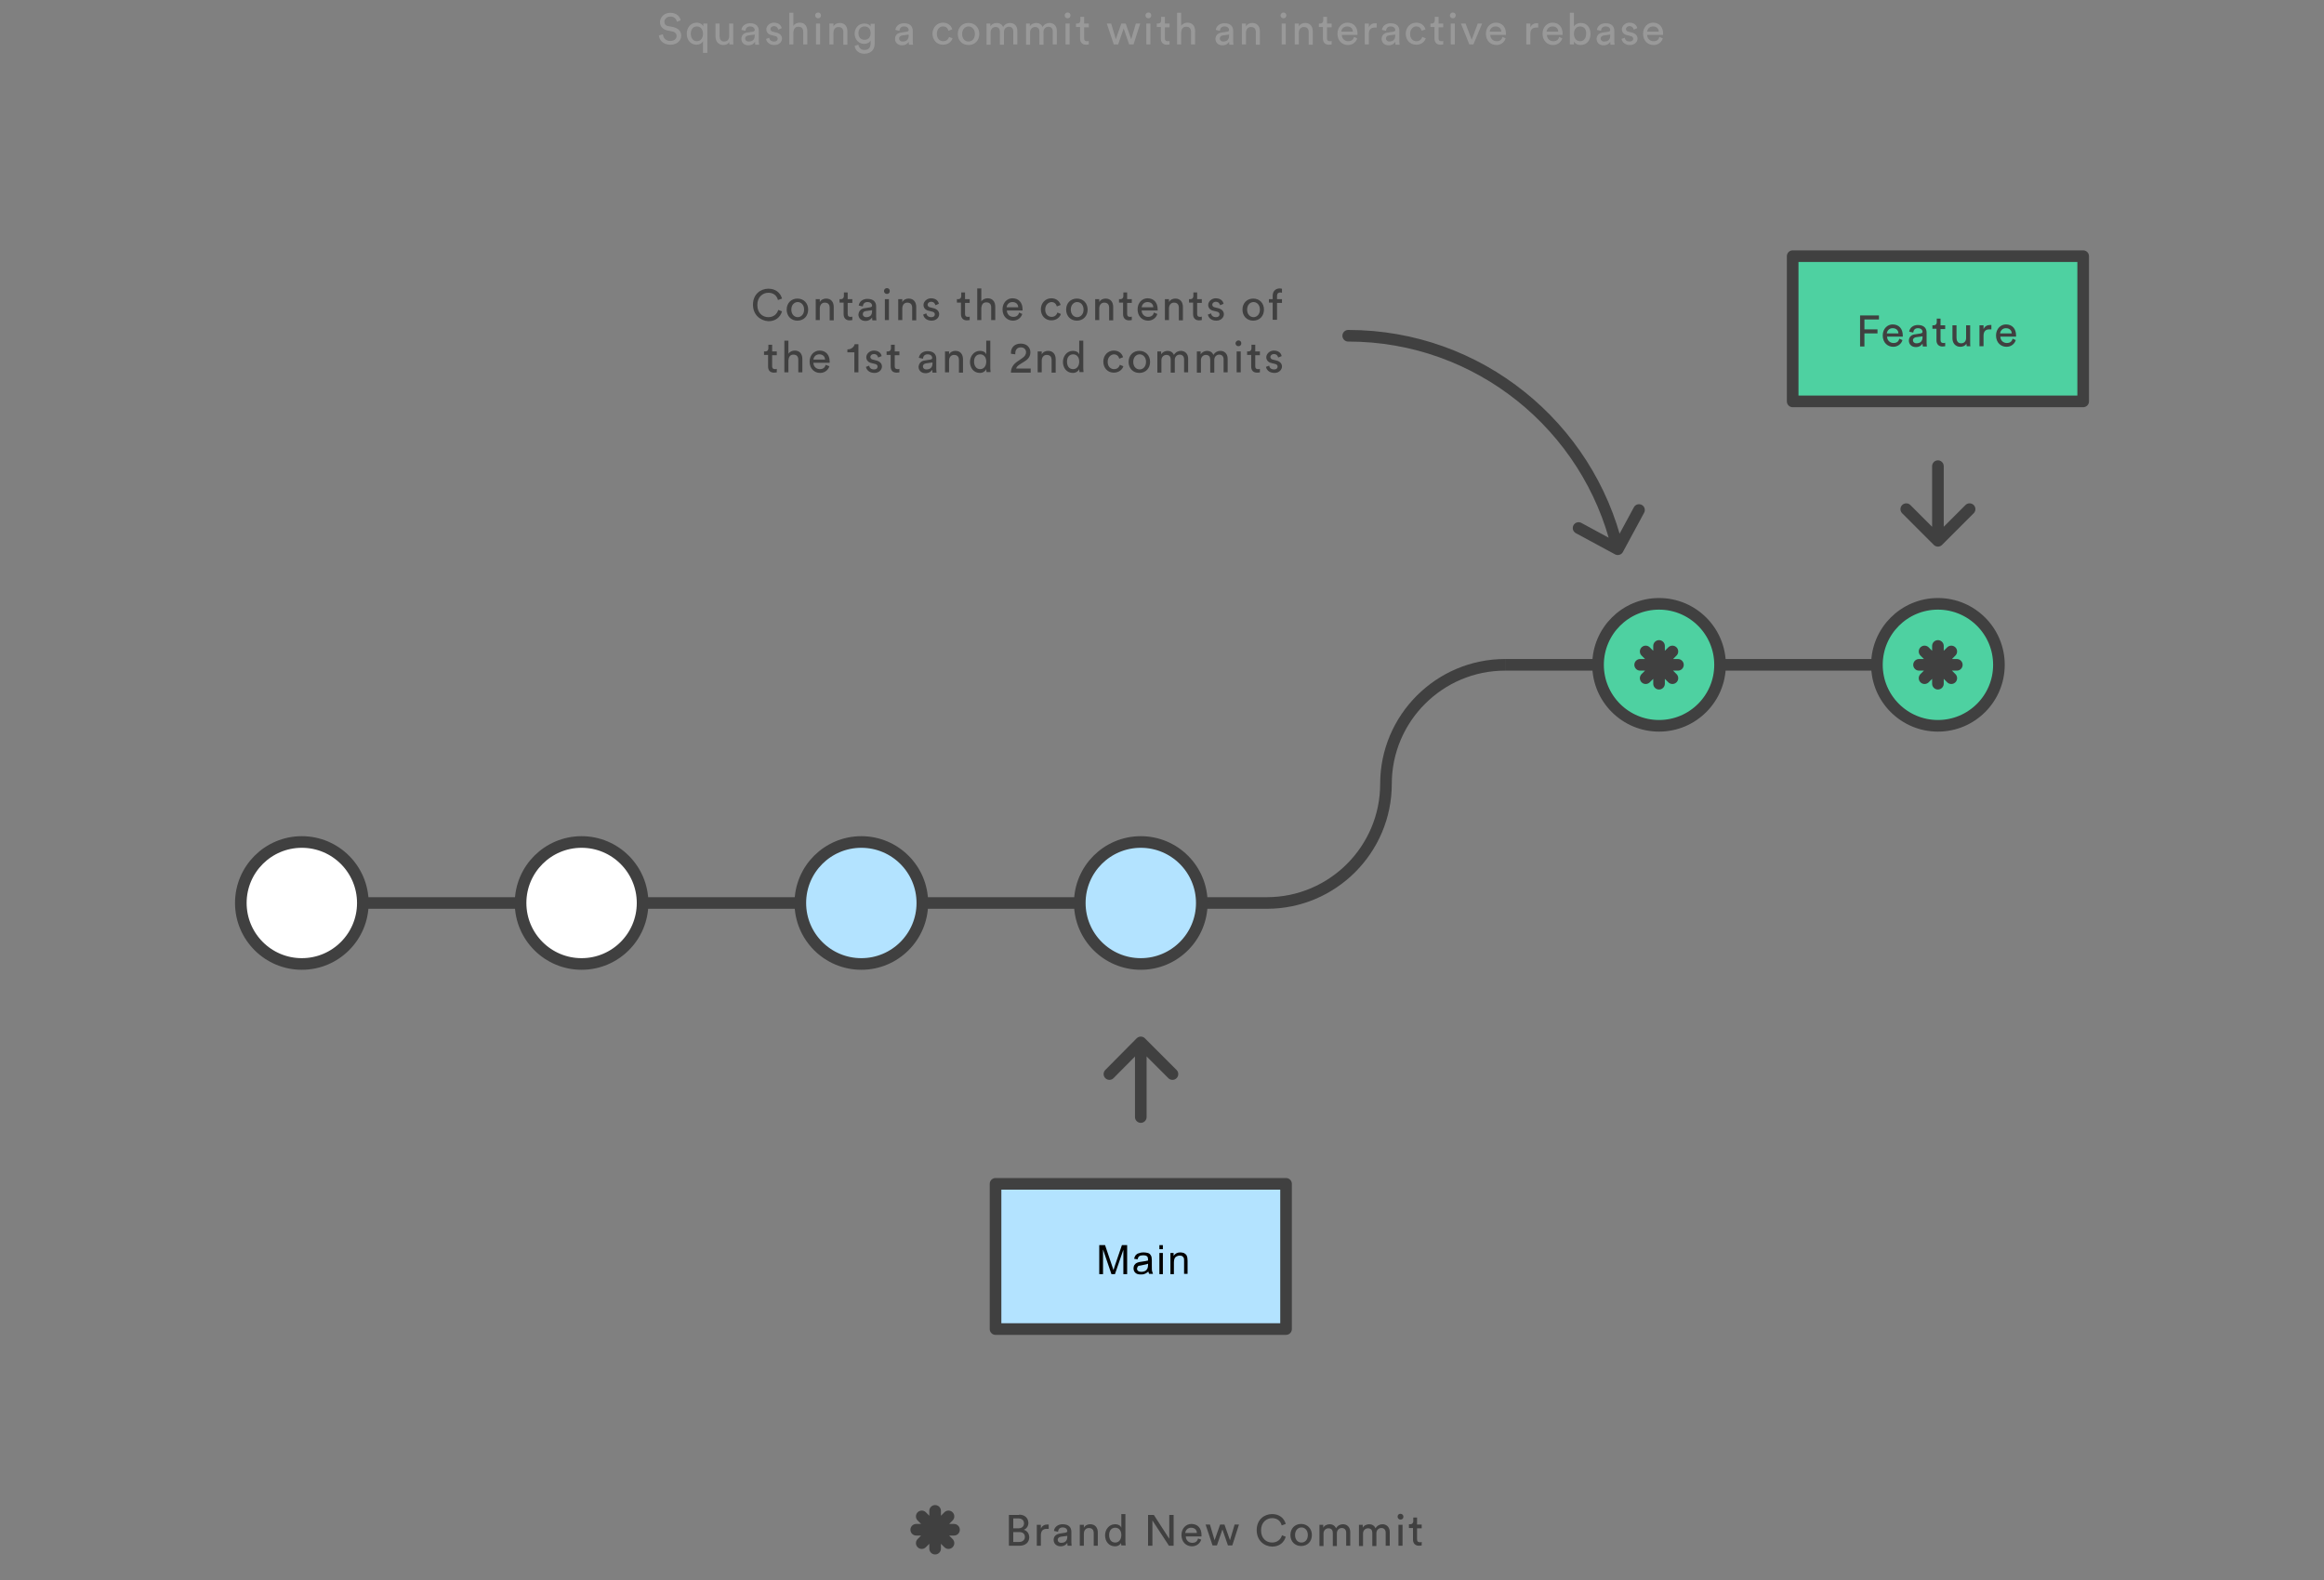 <?xml version="1.0"?>

<!-- Generator: Adobe Illustrator 25.2.3, SVG Export Plug-In . SVG Version: 6.00 Build 0) -->
<svg version="1.1" id="Lager_1" xmlns="http://www.w3.org/2000/svg" xmlns:xlink="http://www.w3.org/1999/xlink" x="0px" y="0px" viewBox="0 0 800 544" style="enable-background:new 0 0 800 544;" xml:space="preserve" width="800" height="544">
<rect x="0" y="0" width="800" height="544" fill="#808080" stroke="none"/>
<style type="text/css"> .st0{fill:#999999;} .st1{fill:#404040;} .st2{fill:#FFFFFF;stroke:#404040;stroke-width:4;stroke-linecap:round;stroke-linejoin:round;stroke-miterlimit:10;} .st3{fill:none;stroke:#404040;stroke-width:4;stroke-miterlimit:10;} .st4{fill:#B3E3FF;stroke:#404040;stroke-width:4;stroke-linejoin:round;stroke-miterlimit:10;} .st5{fill:#FFFFFF;stroke:#404040;stroke-width:4;stroke-miterlimit:10;} .st6{fill:#4ED1A1;stroke:#404040;stroke-width:4;stroke-miterlimit:10;} .st7{fill:none;stroke:#404040;stroke-width:4;stroke-linecap:round;stroke-linejoin:round;stroke-miterlimit:10;} .st8{fill:#4ED1A1;stroke:#404040;stroke-width:4;stroke-linecap:round;stroke-linejoin:round;stroke-miterlimit:10;}
</style>
<path class="st0" d="M233,7.5c-0.1-0.8-0.8-1.8-2.2-1.8c-1.2,0-2.1,0.8-2.1,1.8c0,0.8,0.5,1.4,1.4,1.5l1.6,0.3 c1.8,0.4,2.8,1.5,2.8,3c0,1.6-1.4,3.1-3.7,3.1c-2.6,0-3.8-1.6-4-3.2l1.4-0.4c0.1,1.2,0.9,2.3,2.5,2.3c1.5,0,2.2-0.8,2.2-1.7 c0-0.8-0.5-1.4-1.6-1.6l-1.5-0.3c-1.5-0.3-2.6-1.3-2.6-2.9c0-1.7,1.5-3.2,3.5-3.2c2.4,0,3.4,1.5,3.6,2.6L233,7.5L233,7.5z M242,18.1 v-3.9c-0.4,0.7-1.2,1.2-2.2,1.2c-2.1,0-3.4-1.7-3.4-3.8c0-2,1.3-3.8,3.4-3.8c1.2,0,2,0.6,2.3,1.3v-1h1.4v10.1H242V18.1z M239.9,14.2 c1.3,0,2.1-1.1,2.1-2.6s-0.9-2.5-2.1-2.5c-1.3,0-2.1,1-2.1,2.5S238.6,14.2,239.9,14.2z M249,15.5c-1.7,0-2.7-1.3-2.7-2.9V8.1h1.4 v4.3c0,1,0.4,1.9,1.6,1.9c1.1,0,1.7-0.8,1.7-1.8V8.1h1.4V14c0,0.6,0,1.1,0.1,1.3h-1.4c0-0.2-0.1-0.6-0.1-0.9 C250.7,15.2,249.8,15.5,249,15.5z M257.3,11.2l1.9-0.3c0.4-0.1,0.6-0.3,0.6-0.5c0-0.7-0.5-1.3-1.6-1.3c-1,0-1.5,0.6-1.6,1.5 l-1.4-0.3c0.2-1.4,1.4-2.3,3-2.3c2.2,0,3,1.2,3,2.6v3.6c0,0.6,0.1,1,0.1,1.2H260c0-0.2-0.1-0.5-0.1-1c-0.3,0.5-1,1.2-2.3,1.2 c-1.5,0-2.4-1-2.4-2.2C255.2,12.1,256.1,11.3,257.3,11.2L257.3,11.2z M259.8,12.2v-0.3l-2.2,0.3c-0.6,0.1-1.1,0.4-1.1,1.1 c0,0.5,0.4,1,1.2,1C258.9,14.3,259.8,13.8,259.8,12.2z M264.8,13c0.1,0.8,0.7,1.3,1.7,1.3c0.8,0,1.2-0.4,1.2-1 c0-0.4-0.3-0.8-0.9-0.9l-1.2-0.3c-1.1-0.2-1.8-1-1.8-2c0-1.2,1.2-2.3,2.6-2.3c2,0,2.6,1.3,2.7,1.9l-1.2,0.5 c-0.1-0.4-0.4-1.2-1.5-1.2c-0.7,0-1.2,0.5-1.2,1c0,0.4,0.3,0.8,0.8,0.9l1.2,0.3c1.3,0.3,2,1.1,2,2.1s-0.9,2.2-2.6,2.2 c-2,0-2.8-1.3-2.9-2.1L264.8,13L264.8,13z M273.1,15.3h-1.4V4.4h1.4v4.5c0.5-0.8,1.4-1.1,2.2-1.1c1.7,0,2.6,1.2,2.6,2.9v4.6h-1.4V11 c0-1-0.4-1.8-1.7-1.8c-1.1,0-1.6,0.8-1.7,1.9C273.1,11.1,273.1,15.3,273.1,15.3z M281.6,4.3c0.6,0,1,0.4,1,1s-0.4,1-1,1s-1-0.5-1-1 S281,4.3,281.6,4.3z M280.9,15.3V8.1h1.4v7.2H280.9z M286.9,15.3h-1.4V8.1h1.4v1c0.5-0.9,1.4-1.2,2.2-1.2c1.7,0,2.6,1.2,2.6,2.9v4.6 h-1.4v-4.3c0-1-0.4-1.8-1.7-1.8c-1.1,0-1.7,0.9-1.7,2V15.3z M295.5,15.4c0.1,1,0.9,1.8,2,1.8c1.5,0,2.2-0.8,2.2-2.3v-1 c-0.3,0.7-1.1,1.2-2.2,1.2c-1.9,0-3.3-1.5-3.3-3.5c0-1.9,1.3-3.5,3.3-3.5c1.1,0,1.9,0.4,2.2,1.1v-1h1.4v6.7c0,1.8-0.9,3.6-3.6,3.6 c-1.8,0-3.1-1.1-3.3-2.7C294.2,15.8,295.5,15.4,295.5,15.4z M299.7,11.4c0-1.4-0.8-2.3-2.1-2.3c-1.2,0-2.1,0.9-2.1,2.3 s0.8,2.3,2.1,2.3S299.7,12.8,299.7,11.4z M310.3,11.2l1.9-0.3c0.4-0.1,0.6-0.3,0.6-0.5c0-0.7-0.5-1.3-1.6-1.3c-1,0-1.5,0.6-1.6,1.5 l-1.4-0.3c0.2-1.4,1.4-2.3,3-2.3c2.2,0,3,1.2,3,2.6v3.6c0,0.6,0.1,1,0.1,1.2h-1.4c0-0.2-0.1-0.5-0.1-1c-0.3,0.5-1,1.2-2.3,1.2 c-1.5,0-2.4-1-2.4-2.2C308.1,12.1,309,11.3,310.3,11.2L310.3,11.2z M312.8,12.2v-0.3l-2.2,0.3c-0.6,0.1-1.1,0.4-1.1,1.1 c0,0.5,0.4,1,1.2,1C311.9,14.3,312.8,13.8,312.8,12.2z M322.5,11.7c0,1.6,1,2.5,2.2,2.5c1.3,0,1.8-0.9,2-1.5l1.2,0.5 c-0.3,1-1.4,2.2-3.3,2.2c-2.1,0-3.6-1.6-3.6-3.8s1.6-3.8,3.6-3.8c1.9,0,2.9,1.2,3.2,2.3l-1.3,0.5c-0.2-0.7-0.7-1.5-1.9-1.5 C323.5,9.1,322.5,10,322.5,11.7L322.5,11.7z M337.1,11.7c0,2.2-1.5,3.8-3.7,3.8s-3.7-1.6-3.7-3.8s1.5-3.8,3.7-3.8 S337.1,9.5,337.1,11.7z M335.6,11.7c0-1.7-1.1-2.6-2.2-2.6s-2.2,0.9-2.2,2.6s1,2.6,2.2,2.6S335.6,13.3,335.6,11.7z M339.6,15.3V8.1 h1.3v1c0.4-0.8,1.4-1.2,2.2-1.2c0.9,0,1.8,0.4,2.2,1.4c0.6-1,1.5-1.4,2.4-1.4c1.3,0,2.5,0.9,2.5,2.7v4.7h-1.4v-4.5 c0-0.9-0.5-1.6-1.5-1.6s-1.7,0.8-1.7,1.8v4.4h-1.4v-4.5c0-0.9-0.4-1.6-1.5-1.6c-1,0-1.7,0.8-1.7,1.8v4.3h-1.4V15.3z M353.2,15.3V8.1 h1.3v1c0.4-0.8,1.4-1.2,2.2-1.2c0.9,0,1.8,0.4,2.2,1.4c0.6-1,1.5-1.4,2.4-1.4c1.3,0,2.5,0.9,2.5,2.7v4.7h-1.4v-4.5 c0-0.9-0.5-1.6-1.5-1.6s-1.7,0.8-1.7,1.8v4.4h-1.4v-4.5c0-0.9-0.4-1.6-1.5-1.6c-1,0-1.7,0.8-1.7,1.8v4.3h-1.4V15.3z M367.5,4.3 c0.6,0,1,0.4,1,1s-0.4,1-1,1s-1-0.5-1-1S366.9,4.3,367.5,4.3z M366.8,15.3V8.1h1.4v7.2H366.8z M373.2,8.1h1.6v1.3h-1.6v3.8 c0,0.7,0.3,1,1,1c0.2,0,0.4,0,0.6-0.1v1.2c-0.1,0-0.5,0.1-1,0.1c-1.2,0-2-0.8-2-2.1v-4h-1.4V8.1h0.4c0.8,0,1.1-0.5,1.1-1.1V5.8h1.3 V8.1z M387.5,8.1l1.9,5.4l1.6-5.4h1.5l-2.3,7.2h-1.5l-1.9-5.5l-1.9,5.5h-1.5L381,8.1h1.5l1.6,5.4l1.9-5.4L387.5,8.1L387.5,8.1z M395.3,4.3c0.6,0,1,0.4,1,1s-0.4,1-1,1s-1-0.5-1-1S394.7,4.3,395.3,4.3z M394.6,15.3V8.1h1.4v7.2H394.6z M401,8.1h1.6v1.3H401v3.8 c0,0.7,0.3,1,1,1c0.2,0,0.4,0,0.6-0.1v1.2c-0.1,0-0.5,0.1-1,0.1c-1.2,0-2-0.8-2-2.1v-4h-1.4V8.1h0.4c0.8,0,1.1-0.5,1.1-1.1V5.8h1.3 V8.1z M406.6,15.3h-1.4V4.4h1.4v4.5c0.5-0.8,1.4-1.1,2.2-1.1c1.7,0,2.6,1.2,2.6,2.9v4.6H410V11c0-1-0.4-1.8-1.7-1.8 c-1.1,0-1.6,0.8-1.7,1.9C406.6,11.1,406.6,15.3,406.6,15.3z M420.6,11.2l1.9-0.3c0.4-0.1,0.6-0.3,0.6-0.5c0-0.7-0.5-1.3-1.6-1.3 c-1,0-1.5,0.6-1.6,1.5l-1.4-0.3c0.2-1.4,1.4-2.3,3-2.3c2.2,0,3,1.2,3,2.6v3.6c0,0.6,0.1,1,0.1,1.2h-1.4c0-0.2-0.1-0.5-0.1-1 c-0.3,0.5-1,1.2-2.3,1.2c-1.5,0-2.4-1-2.4-2.2C418.4,12.1,419.4,11.3,420.6,11.2L420.6,11.2z M423.1,12.2v-0.3l-2.2,0.3 c-0.6,0.1-1,0.4-1,1.1c0,0.5,0.4,1,1.2,1C422.2,14.3,423.1,13.8,423.1,12.2z M428.9,15.3h-1.4V8.1h1.4v1c0.5-0.9,1.4-1.2,2.2-1.2 c1.7,0,2.6,1.2,2.6,2.9v4.6h-1.4v-4.3c0-1-0.4-1.8-1.7-1.8c-1.1,0-1.7,0.9-1.7,2V15.3z M441.8,4.3c0.6,0,1,0.4,1,1s-0.4,1-1,1 s-1-0.5-1-1S441.3,4.3,441.8,4.3z M441.2,15.3V8.1h1.4v7.2H441.2z M447.1,15.3h-1.4V8.1h1.4v1c0.5-0.9,1.4-1.2,2.2-1.2 c1.7,0,2.6,1.2,2.6,2.9v4.6h-1.4v-4.3c0-1-0.4-1.8-1.7-1.8c-1.1,0-1.7,0.9-1.7,2V15.3z M456.8,8.1h1.6v1.3h-1.6v3.8c0,0.7,0.3,1,1,1 c0.2,0,0.4,0,0.6-0.1v1.2c-0.1,0-0.5,0.1-1,0.1c-1.2,0-2-0.8-2-2.1v-4H454V8.1h0.4c0.8,0,1.1-0.5,1.1-1.1V5.8h1.3V8.1z M467.2,13.2 c-0.4,1.3-1.6,2.3-3.2,2.3c-1.9,0-3.6-1.4-3.6-3.9c0-2.3,1.6-3.8,3.4-3.8c2.2,0,3.5,1.5,3.5,3.8V12h-5.4c0,1.3,1,2.2,2.2,2.2 s1.8-0.6,2-1.5C466.1,12.7,467.2,13.2,467.2,13.2z M465.7,10.9c0-1-0.7-1.8-2-1.8c-1.2,0-1.9,0.9-2,1.8H465.7z M473.8,9.5h-0.6 c-1.2,0-2,0.6-2,2.2v3.6h-1.4V8.1h1.4v1.3c0.5-1.1,1.4-1.4,2.2-1.4h0.5v1.5L473.8,9.5z M477.8,11.2l1.9-0.3c0.4-0.1,0.6-0.3,0.6-0.5 c0-0.7-0.5-1.3-1.6-1.3c-1,0-1.5,0.6-1.6,1.5l-1.4-0.3c0.2-1.4,1.4-2.3,3-2.3c2.2,0,3,1.2,3,2.6v3.6c0,0.6,0.1,1,0.1,1.2h-1.4 c0-0.2-0.1-0.5-0.1-1c-0.3,0.5-1,1.2-2.3,1.2c-1.5,0-2.4-1-2.4-2.2C475.6,12.1,476.5,11.3,477.8,11.2L477.8,11.2z M480.3,12.2v-0.3 l-2.2,0.3c-0.6,0.1-1,0.4-1,1.1c0,0.5,0.4,1,1.2,1C479.3,14.3,480.3,13.8,480.3,12.2z M485.4,11.7c0,1.6,1,2.5,2.2,2.5 c1.3,0,1.8-0.9,2-1.5l1.2,0.5c-0.3,1-1.4,2.2-3.3,2.2c-2.1,0-3.6-1.6-3.6-3.8s1.6-3.8,3.6-3.8c1.9,0,2.9,1.2,3.2,2.3l-1.3,0.5 c-0.2-0.7-0.7-1.5-1.9-1.5C486.5,9.1,485.4,10,485.4,11.7L485.4,11.7z M495.2,8.1h1.6v1.3h-1.6v3.8c0,0.7,0.3,1,1,1 c0.2,0,0.4,0,0.6-0.1v1.2c-0.1,0-0.5,0.1-1,0.1c-1.2,0-2-0.8-2-2.1v-4h-1.4V8.1h0.4c0.8,0,1.1-0.5,1.1-1.1V5.8h1.3 C495.2,5.8,495.2,8.1,495.2,8.1z M500.1,4.3c0.6,0,1,0.4,1,1s-0.4,1-1,1s-1-0.5-1-1S499.5,4.3,500.1,4.3z M499.4,15.3V8.1h1.4v7.2 H499.4z M507.2,15.3h-1.4l-2.9-7.2h1.6l2.1,5.6l2.1-5.6h1.5L507.2,15.3L507.2,15.3z M518.3,13.2c-0.4,1.3-1.6,2.3-3.2,2.3 c-1.9,0-3.6-1.4-3.6-3.9c0-2.3,1.6-3.8,3.4-3.8c2.2,0,3.5,1.5,3.5,3.8V12H513c0,1.3,1,2.2,2.2,2.2s1.8-0.6,2-1.5L518.3,13.2 L518.3,13.2z M516.8,10.9c0-1-0.7-1.8-2-1.8c-1.2,0-1.9,0.9-2,1.8H516.8z M529.4,9.5h-0.6c-1.2,0-2,0.6-2,2.2v3.6h-1.4V8.1h1.4v1.3 c0.5-1.1,1.4-1.4,2.2-1.4h0.5v1.5L529.4,9.5z M537.8,13.2c-0.4,1.3-1.6,2.3-3.2,2.3c-1.9,0-3.6-1.4-3.6-3.9c0-2.3,1.6-3.8,3.4-3.8 c2.2,0,3.5,1.5,3.5,3.8V12h-5.4c0,1.3,1,2.2,2.2,2.2s1.8-0.6,2-1.5C536.7,12.7,537.8,13.2,537.8,13.2z M536.4,10.9 c0-1-0.7-1.8-2-1.8c-1.2,0-1.9,0.9-2,1.8H536.4z M540.4,15.3V4.4h1.4v4.7c0.3-0.6,1.2-1.2,2.4-1.2c2.2,0,3.3,1.7,3.3,3.8 s-1.2,3.8-3.4,3.8c-1.1,0-1.9-0.5-2.3-1.2v1C541.8,15.3,540.4,15.3,540.4,15.3z M543.9,9.1c-1.2,0-2.1,1-2.1,2.5 c0,1.6,0.9,2.6,2.1,2.6c1.3,0,2.1-1,2.1-2.6C546.1,10.1,545.3,9.1,543.9,9.1z M551.8,11.2l1.9-0.3c0.4-0.1,0.6-0.3,0.6-0.5 c0-0.7-0.5-1.3-1.6-1.3c-1,0-1.5,0.6-1.6,1.5l-1.4-0.3c0.2-1.4,1.4-2.3,3-2.3c2.2,0,3,1.2,3,2.6v3.6c0,0.6,0.1,1,0.1,1.2h-1.4 c0-0.2-0.1-0.5-0.1-1c-0.3,0.5-1,1.2-2.3,1.2c-1.5,0-2.4-1-2.4-2.2C549.6,12.1,550.6,11.3,551.8,11.2z M554.3,12.2v-0.3l-2.2,0.3 c-0.6,0.1-1.1,0.4-1.1,1.1c0,0.5,0.4,1,1.2,1C553.4,14.3,554.3,13.8,554.3,12.2z M559.3,13c0.1,0.8,0.7,1.3,1.7,1.3 c0.8,0,1.2-0.4,1.2-1c0-0.4-0.3-0.8-0.9-0.9l-1.2-0.3c-1.1-0.2-1.8-1-1.8-2c0-1.2,1.2-2.3,2.6-2.3c2,0,2.6,1.3,2.7,1.9l-1.2,0.5 C562.3,9.8,562,9,560.9,9c-0.7,0-1.2,0.5-1.2,1c0,0.4,0.3,0.8,0.8,0.9l1.2,0.3c1.3,0.3,2,1.1,2,2.1s-0.9,2.2-2.6,2.2 c-2,0-2.8-1.3-2.9-2.1L559.3,13L559.3,13z M572.4,13.2c-0.4,1.3-1.6,2.3-3.2,2.3c-1.9,0-3.6-1.4-3.6-3.9c0-2.3,1.6-3.8,3.4-3.8 c2.2,0,3.5,1.5,3.5,3.8V12H567c0,1.3,1,2.2,2.2,2.2s1.8-0.6,2-1.5L572.4,13.2L572.4,13.2z M571,10.9c0-1-0.7-1.8-2-1.8 c-1.2,0-1.9,0.9-2,1.8H571z"></path>
<path class="st1" d="M350.8,521.5c2,0,3.2,1.2,3.2,2.9c0,1.1-0.7,2-1.6,2.3c1.2,0.3,1.9,1.4,1.9,2.6c0,1.7-1.3,2.9-3.3,2.9h-3.7 v-10.6h3.5V521.5z M350.6,526.2c1.2,0,1.9-0.7,1.9-1.7s-0.7-1.7-1.9-1.7h-1.8v3.4H350.6z M350.8,530.9c1.2,0,2-0.7,2-1.7 s-0.6-1.7-1.9-1.7h-2.1v3.4H350.8z M360.9,526.4h-0.6c-1.2,0-2,0.6-2,2.2v3.6h-1.4V525h1.4v1.3c0.5-1.1,1.4-1.4,2.2-1.4h0.5v1.5 L360.9,526.4z M364.9,528l1.9-0.3c0.4-0.1,0.6-0.3,0.6-0.5c0-0.7-0.5-1.3-1.6-1.3c-1,0-1.5,0.6-1.6,1.5l-1.4-0.3 c0.2-1.4,1.4-2.3,3-2.3c2.2,0,3,1.2,3,2.6v3.6c0,0.6,0.1,1,0.1,1.2h-1.4c0-0.2-0.1-0.5-0.1-1c-0.3,0.5-1,1.2-2.3,1.2 c-1.5,0-2.4-1-2.4-2.2C362.7,528.9,363.6,528.2,364.9,528L364.9,528z M367.4,529.1v-0.3l-2.2,0.3c-0.6,0.1-1.1,0.4-1.1,1.1 c0,0.5,0.4,1,1.2,1C366.5,531.2,367.4,530.6,367.4,529.1z M373.1,532.2h-1.4V525h1.4v1c0.5-0.9,1.4-1.2,2.2-1.2 c1.7,0,2.6,1.2,2.6,2.8v4.6h-1.4v-4.3c0-1-0.4-1.8-1.7-1.8c-1.1,0-1.7,0.9-1.7,2V532.2L373.1,532.2z M386,531.1 c-0.3,0.7-1.1,1.3-2.2,1.3c-2.1,0-3.4-1.7-3.4-3.8c0-2,1.4-3.8,3.4-3.8c1.3,0,2,0.6,2.2,1.2v-4.7h1.4v9.5c0,0.7,0.1,1.2,0.1,1.3H386 c0-0.2-0.1-0.5-0.1-1H386z M383.9,531.1c1.3,0,2.1-1.1,2.1-2.6s-0.8-2.5-2.1-2.5s-2.1,1-2.1,2.5S382.5,531.1,383.9,531.1z M402.4,532.2l-5.7-8.7v8.7h-1.5v-10.6h2l5.3,8.2v-8.2h1.5v10.6H402.4L402.4,532.2z M413.5,530.1c-0.4,1.3-1.6,2.3-3.2,2.3 c-1.9,0-3.6-1.4-3.6-3.9c0-2.3,1.6-3.8,3.4-3.8c2.2,0,3.5,1.5,3.5,3.8v0.5h-5.4c0,1.3,1,2.2,2.2,2.2s1.8-0.6,2-1.5L413.5,530.1z M412,527.8c0-1-0.7-1.8-2-1.8c-1.2,0-1.9,0.9-2,1.8H412z M421.5,524.9l1.9,5.4l1.6-5.4h1.5l-2.3,7.2h-1.5l-1.9-5.5l-1.9,5.5h-1.5 l-2.4-7.2h1.5l1.6,5.4l1.9-5.4H421.5L421.5,524.9z M432.6,526.8c0-3.6,2.6-5.5,5.3-5.5c2.4,0,4.1,1.3,4.7,3.4l-1.4,0.5 c-0.4-1.6-1.6-2.5-3.3-2.5c-1.9,0-3.8,1.4-3.8,4.2s1.8,4.2,3.8,4.2c1.8,0,3-1.1,3.4-2.5l1.3,0.5c-0.6,2-2.2,3.4-4.7,3.4 C435.1,532.4,432.6,530.4,432.6,526.8L432.6,526.8z M451.6,528.5c0,2.2-1.5,3.8-3.7,3.8s-3.7-1.6-3.7-3.8s1.5-3.8,3.7-3.8 S451.6,526.4,451.6,528.5z M450.2,528.5c0-1.7-1.1-2.6-2.2-2.6s-2.2,0.9-2.2,2.6c0,1.7,1,2.6,2.2,2.6S450.2,530.2,450.2,528.5z M454.2,532.2V525h1.3v1c0.4-0.8,1.4-1.2,2.2-1.2c0.9,0,1.8,0.4,2.2,1.4c0.6-1,1.5-1.4,2.4-1.4c1.3,0,2.5,0.9,2.5,2.7v4.7h-1.4v-4.5 c0-0.9-0.5-1.6-1.5-1.6s-1.7,0.8-1.7,1.8v4.4h-1.4v-4.5c0-0.9-0.4-1.6-1.5-1.6c-1,0-1.7,0.8-1.7,1.8v4.3h-1.4V532.2z M467.8,532.2 V525h1.3v1c0.4-0.8,1.4-1.2,2.2-1.2c0.9,0,1.8,0.4,2.2,1.4c0.6-1,1.5-1.4,2.4-1.4c1.3,0,2.5,0.9,2.5,2.7v4.7H477v-4.5 c0-0.9-0.5-1.6-1.5-1.6s-1.7,0.8-1.7,1.8v4.4h-1.4v-4.5c0-0.9-0.4-1.6-1.5-1.6c-1,0-1.7,0.8-1.7,1.8v4.3h-1.4V532.2z M482.1,521.2 c0.6,0,1,0.5,1,1c0,0.6-0.4,1-1,1s-1-0.5-1-1C481.1,521.6,481.5,521.2,482.1,521.2z M481.4,532.2V525h1.4v7.2H481.4z M487.8,524.9 h1.6v1.3h-1.6v3.8c0,0.7,0.3,1,1,1c0.2,0,0.4,0,0.6-0.1v1.2c-0.1,0-0.5,0.1-1,0.1c-1.2,0-2-0.8-2-2.1v-4H485v-1.3h0.4 c0.8,0,1.1-0.5,1.1-1.1v-1.2h1.3V524.9L487.8,524.9z"></path>
<path class="st2" d="M315.4,526.7h13 M317.3,522.1l9.2,9.2 M326.5,522.1l-9.2,9.2 M321.9,520.2v13"></path>
<path class="st3" d="M477.1,269.9c0-22.6,18.4-41,41-41 M477.1,269.9c0,22.6-18.4,41-41,41H124.9"></path>
<circle class="st4" cx="392.7" cy="310.9" r="21"></circle>
<circle class="st4" cx="296.5" cy="310.9" r="21"></circle>
<circle class="st5" cx="200.2" cy="310.9" r="21"></circle>
<circle class="st5" cx="103.9" cy="310.9" r="21"></circle>
<path class="st3" d="M688.1,228.9h-170"></path>
<circle class="st6" cx="667.1" cy="228.9" r="21"></circle>
<circle class="st6" cx="571.1" cy="228.9" r="21"></circle>
<path class="st2" d="M577.6,228.9h-13 M575.7,233.5l-9.2-9.2 M566.5,233.5l9.2-9.2 M571.1,235.4v-13 M673.6,228.9h-13 M671.7,233.5 l-9.2-9.2 M662.5,233.5l9.2-9.2 M667.1,235.4v-13"></path>
<path class="st4" d="M342.7,407.6h100v50h-100V407.6z"></path>
<path class="st7" d="M392.7,361.1v23.5 M381.9,369.8l10.8-10.9l10.9,10.9"></path>
<path class="st8" d="M617.1,88.2h100v50h-100V88.2z"></path>
<path class="st1" d="M640.3,119.2v-10.6h6.5v1.4h-5v3.4h4.5v1.4h-4.5v4.5h-1.5V119.2z M654.9,117.1c-0.4,1.3-1.6,2.3-3.2,2.3 c-1.9,0-3.6-1.4-3.6-3.9c0-2.3,1.6-3.8,3.4-3.8c2.2,0,3.5,1.5,3.5,3.8v0.4h-5.4c0,1.3,1,2.2,2.2,2.2s1.8-0.6,2-1.5L654.9,117.1z M653.5,114.8c0-1-0.7-1.8-2-1.8c-1.2,0-1.9,0.9-2,1.8H653.5z M659.3,115.1l1.9-0.3c0.4-0.1,0.6-0.3,0.6-0.5c0-0.7-0.5-1.3-1.6-1.3 c-1,0-1.5,0.6-1.6,1.5l-1.4-0.3c0.2-1.4,1.4-2.3,3-2.3c2.2,0,3,1.2,3,2.6v3.6c0,0.6,0.1,1,0.1,1.2h-1.4c0-0.2-0.1-0.5-0.1-1 c-0.3,0.5-1,1.2-2.3,1.2c-1.5,0-2.4-1-2.4-2.2C657.1,116,658,115.2,659.3,115.1L659.3,115.1z M661.8,116.1v-0.3l-2.2,0.3 c-0.6,0.1-1.1,0.4-1.1,1.1c0,0.5,0.4,1,1.2,1C660.8,118.2,661.8,117.7,661.8,116.1z M668,112h1.6v1.3H668v3.8c0,0.7,0.3,1,1,1 c0.2,0,0.4,0,0.6-0.1v1.2c-0.1,0-0.5,0.1-1,0.1c-1.2,0-2-0.8-2-2.1v-4h-1.4V112h0.4c0.8,0,1.1-0.5,1.1-1.1v-1.2h1.3L668,112L668,112 z M674.8,119.4c-1.7,0-2.7-1.3-2.7-2.9V112h1.4v4.3c0,1,0.4,1.9,1.6,1.9c1.1,0,1.7-0.8,1.7-1.8V112h1.4v5.9c0,0.6,0,1.1,0.1,1.3H677 c0-0.2-0.1-0.6-0.1-0.9C676.5,119.1,675.6,119.4,674.8,119.4L674.8,119.4z M685.4,113.4h-0.6c-1.2,0-2,0.6-2,2.2v3.6h-1.4V112h1.4 v1.3c0.5-1.1,1.4-1.4,2.2-1.4h0.5v1.5H685.4z M693.9,117.1c-0.4,1.3-1.6,2.3-3.2,2.3c-1.9,0-3.6-1.4-3.6-3.9c0-2.3,1.6-3.8,3.4-3.8 c2.2,0,3.5,1.5,3.5,3.8v0.4h-5.4c0,1.3,1,2.2,2.2,2.2s1.8-0.6,2-1.5L693.9,117.1z M692.5,114.8c0-1-0.7-1.8-2-1.8 c-1.2,0-1.9,0.9-2,1.8H692.5z"></path>
<path class="st7" d="M667.1,184v-23.5 M678,175.3l-10.9,10.9l-10.9-10.9 M564.2,175.6l-7.3,13.5l-13.5-7.3 M556.8,188.8 c-10-41.9-47.7-73.2-92.7-73.2"></path>
<path class="st1" d="M259.2,104.9c0-3.6,2.6-5.5,5.3-5.5c2.4,0,4.1,1.3,4.7,3.4l-1.4,0.5c-0.4-1.6-1.6-2.5-3.3-2.5 c-1.9,0-3.8,1.4-3.8,4.2s1.8,4.2,3.8,4.2c1.8,0,3-1.1,3.4-2.5l1.3,0.5c-0.6,2-2.2,3.4-4.7,3.4C261.7,110.4,259.2,108.4,259.2,104.9z M278.2,106.6c0,2.2-1.5,3.8-3.7,3.8s-3.7-1.6-3.7-3.8c0-2.2,1.5-3.8,3.7-3.8S278.2,104.4,278.2,106.6z M276.8,106.6 c0-1.7-1.1-2.6-2.2-2.6s-2.2,0.9-2.2,2.6s1.1,2.6,2.2,2.6S276.8,108.3,276.8,106.6z M282.2,110.2h-1.4V103h1.4v1 c0.5-0.9,1.4-1.2,2.2-1.2c1.7,0,2.6,1.2,2.6,2.9v4.6h-1.4V106c0-1-0.4-1.8-1.7-1.8c-1.1,0-1.7,0.9-1.7,2V110.2z M291.8,103h1.6v1.3 h-1.6v3.8c0,0.7,0.3,1,1,1c0.2,0,0.4,0,0.6-0.1v1.2c-0.1,0-0.5,0.1-1,0.1c-1.2,0-2-0.8-2-2.1v-4H289V103h0.4c0.8,0,1.1-0.5,1.1-1.1 v-1.2h1.3V103L291.8,103z M297.7,106.1l1.9-0.3c0.4-0.1,0.6-0.3,0.6-0.5c0-0.7-0.5-1.3-1.6-1.3c-1,0-1.5,0.6-1.6,1.5l-1.4-0.3 c0.2-1.4,1.4-2.3,3-2.3c2.2,0,3,1.2,3,2.6v3.6c0,0.6,0.1,1,0.1,1.2h-1.4c0-0.2-0.1-0.5-0.1-1c-0.3,0.5-1,1.2-2.3,1.2 c-1.5,0-2.4-1-2.4-2.2C295.6,107,296.5,106.2,297.7,106.1L297.7,106.1z M300.2,107.1v-0.3l-2.2,0.3c-0.6,0.1-1,0.4-1,1.1 c0,0.5,0.4,1,1.2,1C299.3,109.2,300.2,108.7,300.2,107.1z M305.3,99.2c0.6,0,1,0.4,1,1s-0.4,1-1,1s-1-0.5-1-1S304.7,99.2,305.3,99.2 z M304.6,110.2V103h1.4v7.2H304.6z M310.6,110.2h-1.4V103h1.4v1c0.5-0.9,1.4-1.2,2.2-1.2c1.7,0,2.6,1.2,2.6,2.9v4.6H314V106 c0-1-0.4-1.8-1.7-1.8c-1.1,0-1.7,0.9-1.7,2V110.2z M318.9,107.9c0.1,0.8,0.7,1.3,1.7,1.3c0.8,0,1.2-0.4,1.2-1c0-0.4-0.3-0.8-0.9-0.9 l-1.2-0.3c-1.1-0.2-1.8-1-1.8-2c0-1.2,1.2-2.3,2.6-2.3c2,0,2.6,1.3,2.7,1.9l-1.2,0.5c-0.1-0.4-0.4-1.2-1.5-1.2c-0.7,0-1.2,0.5-1.2,1 c0,0.4,0.3,0.8,0.8,0.9l1.2,0.3c1.3,0.3,2,1.1,2,2.1s-0.9,2.2-2.6,2.2c-2,0-2.8-1.3-2.9-2.1L318.9,107.9L318.9,107.9z M332.2,103 h1.6v1.3h-1.6v3.8c0,0.7,0.3,1,1,1c0.2,0,0.4,0,0.6-0.1v1.2c-0.1,0-0.5,0.1-1,0.1c-1.2,0-2-0.8-2-2.1v-4h-1.4V103h0.4 c0.8,0,1.1-0.5,1.1-1.1v-1.2h1.3V103L332.2,103z M337.8,110.2h-1.4V99.3h1.4v4.5c0.5-0.8,1.4-1.1,2.2-1.1c1.7,0,2.6,1.2,2.6,2.9v4.6 h-1.4v-4.3c0-1-0.4-1.8-1.7-1.8c-1.1,0-1.6,0.8-1.7,1.9C337.8,106,337.8,110.2,337.8,110.2z M351.9,108.1c-0.4,1.3-1.6,2.3-3.2,2.3 c-1.9,0-3.6-1.4-3.6-3.9c0-2.3,1.6-3.8,3.4-3.8c2.2,0,3.5,1.5,3.5,3.8v0.4h-5.4c0,1.3,1,2.2,2.2,2.2s1.8-0.6,2-1.5L351.9,108.1z M350.5,105.8c0-1-0.7-1.8-2-1.8c-1.2,0-1.9,0.9-2,1.8H350.5z M359.8,106.6c0,1.6,1,2.5,2.2,2.5c1.3,0,1.8-0.9,2-1.5l1.2,0.5 c-0.3,1-1.4,2.2-3.3,2.2c-2.1,0-3.6-1.6-3.6-3.8c0-2.2,1.6-3.8,3.6-3.8c1.9,0,2.9,1.2,3.2,2.3l-1.3,0.5c-0.2-0.7-0.7-1.5-1.9-1.5 C360.9,104.1,359.8,104.9,359.8,106.6L359.8,106.6z M374.4,106.6c0,2.2-1.5,3.8-3.7,3.8s-3.7-1.6-3.7-3.8c0-2.2,1.5-3.8,3.7-3.8 S374.4,104.4,374.4,106.6z M373,106.6c0-1.7-1.1-2.6-2.2-2.6s-2.2,0.9-2.2,2.6s1.1,2.6,2.2,2.6S373,108.3,373,106.6z M378.4,110.2 H377V103h1.4v1c0.5-0.9,1.4-1.2,2.2-1.2c1.7,0,2.6,1.2,2.6,2.9v4.6h-1.4V106c0-1-0.4-1.8-1.7-1.8c-1.1,0-1.7,0.9-1.7,2V110.2z M388,103h1.6v1.3H388v3.8c0,0.7,0.3,1,1,1c0.2,0,0.4,0,0.6-0.1v1.2c-0.1,0-0.5,0.1-1,0.1c-1.2,0-2-0.8-2-2.1v-4h-1.4V103h0.4 c0.8,0,1.1-0.5,1.1-1.1v-1.2h1.3V103L388,103z M398.4,108.1c-0.4,1.3-1.6,2.3-3.2,2.3c-1.9,0-3.6-1.4-3.6-3.9c0-2.3,1.6-3.8,3.4-3.8 c2.2,0,3.5,1.5,3.5,3.8v0.4H393c0,1.3,1,2.2,2.2,2.2s1.8-0.6,2-1.5L398.4,108.1z M397,105.8c0-1-0.7-1.8-2-1.8c-1.2,0-1.9,0.9-2,1.8 H397z M402.4,110.2H401V103h1.4v1c0.5-0.9,1.4-1.2,2.2-1.2c1.7,0,2.6,1.2,2.6,2.9v4.6h-1.4V106c0-1-0.4-1.8-1.7-1.8 c-1.1,0-1.7,0.9-1.7,2V110.2z M412.1,103h1.6v1.3h-1.6v3.8c0,0.7,0.3,1,1,1c0.2,0,0.4,0,0.6-0.1v1.2c-0.1,0-0.5,0.1-1,0.1 c-1.2,0-2-0.8-2-2.1v-4h-1.4V103h0.4c0.8,0,1.1-0.5,1.1-1.1v-1.2h1.3V103L412.1,103z M416.9,107.9c0.1,0.8,0.7,1.3,1.7,1.3 c0.8,0,1.2-0.4,1.2-1c0-0.4-0.3-0.8-0.9-0.9l-1.2-0.3c-1.1-0.2-1.8-1-1.8-2c0-1.2,1.2-2.3,2.6-2.3c2,0,2.6,1.3,2.7,1.9l-1.2,0.5 c-0.1-0.4-0.4-1.2-1.5-1.2c-0.7,0-1.2,0.5-1.2,1c0,0.4,0.3,0.8,0.8,0.9l1.2,0.3c1.3,0.3,2,1.1,2,2.1s-0.9,2.2-2.6,2.2 c-2,0-2.8-1.3-2.9-2.1L416.9,107.9L416.9,107.9z M435.1,106.6c0,2.2-1.5,3.8-3.7,3.8s-3.7-1.6-3.7-3.8c0-2.2,1.5-3.8,3.7-3.8 S435.1,104.4,435.1,106.6z M433.7,106.6c0-1.7-1.1-2.6-2.2-2.6s-2.2,0.9-2.2,2.6s1.1,2.6,2.2,2.6S433.7,108.3,433.7,106.6z M439.6,104.2v5.9h-1.5v-5.9h-1.3V103h1.3v-1.2c0-1.6,1.1-2.5,2.4-2.5c0.5,0,0.8,0.1,0.8,0.2v1.3c-0.1,0-0.3-0.1-0.6-0.1 c-0.5,0-1.1,0.2-1.1,1.2v1.1h1.7v1.3h-1.7L439.6,104.2z M265.8,121h1.6v1.3h-1.6v3.8c0,0.7,0.3,1,1,1c0.2,0,0.4,0,0.6-0.1v1.2 c-0.1,0-0.5,0.1-1,0.1c-1.2,0-2-0.7-2-2.1v-4H263V121h0.4c0.8,0,1.1-0.5,1.1-1.1v-1.2h1.3V121L265.8,121z M271.4,128.2H270v-10.9 h1.4v4.5c0.5-0.8,1.4-1.1,2.2-1.1c1.7,0,2.6,1.2,2.6,2.9v4.6h-1.4v-4.3c0-1-0.4-1.8-1.7-1.8c-1.1,0-1.6,0.8-1.7,1.9V128.2z M285.5,126.1c-0.4,1.3-1.6,2.3-3.2,2.3c-1.9,0-3.6-1.4-3.6-3.9c0-2.3,1.6-3.8,3.4-3.8c2.2,0,3.5,1.5,3.5,3.8v0.4H280 c0,1.3,1,2.2,2.2,2.2s1.8-0.6,2-1.5L285.5,126.1L285.5,126.1z M284,123.8c0-1-0.7-1.8-2-1.8c-1.2,0-1.9,0.9-2,1.8H284z M294.1,128.2 v-6.9h-2.4v-1c1.3,0,2.3-0.8,2.5-1.8h1.3v9.7H294.1z M299.2,125.9c0.1,0.8,0.7,1.3,1.7,1.3c0.8,0,1.2-0.4,1.2-1 c0-0.4-0.3-0.8-0.9-0.9L300,125c-1.1-0.2-1.8-1-1.8-2c0-1.2,1.2-2.3,2.6-2.3c2,0,2.6,1.3,2.7,1.9l-1.2,0.5c-0.1-0.4-0.4-1.2-1.5-1.2 c-0.7,0-1.2,0.5-1.2,1c0,0.4,0.3,0.8,0.8,0.9l1.2,0.3c1.3,0.3,2,1.1,2,2.1s-0.9,2.2-2.6,2.2c-2,0-2.8-1.3-2.9-2.1L299.2,125.9 L299.2,125.9z M308,121h1.6v1.3H308v3.8c0,0.7,0.3,1,1,1c0.2,0,0.4,0,0.6-0.1v1.2c-0.1,0-0.5,0.1-1,0.1c-1.2,0-2-0.7-2-2.1v-4h-1.4 V121h0.4c0.8,0,1.1-0.5,1.1-1.1v-1.2h1.3V121L308,121z M318.4,124.1l1.9-0.3c0.4-0.1,0.6-0.3,0.6-0.5c0-0.7-0.5-1.3-1.6-1.3 c-1,0-1.5,0.6-1.6,1.5l-1.4-0.3c0.2-1.4,1.4-2.3,3-2.3c2.2,0,3,1.2,3,2.6v3.6c0,0.6,0.1,1,0.1,1.2H321c0-0.2-0.1-0.5-0.1-1 c-0.3,0.5-1,1.2-2.3,1.2c-1.5,0-2.4-1-2.4-2.2C316.3,125,317.2,124.2,318.4,124.1L318.4,124.1z M321,125.1v-0.3l-2.2,0.3 c-0.6,0.1-1.1,0.4-1.1,1.1c0,0.5,0.4,1,1.2,1C320,127.2,321,126.7,321,125.1z M326.7,128.2h-1.4V121h1.4v1c0.5-0.9,1.4-1.2,2.2-1.2 c1.7,0,2.6,1.2,2.6,2.9v4.6h-1.4V124c0-1-0.4-1.8-1.7-1.8c-1.1,0-1.7,0.9-1.7,2V128.2z M339.5,127.1c-0.3,0.7-1.1,1.3-2.2,1.3 c-2.1,0-3.4-1.7-3.4-3.8c0-2,1.4-3.8,3.4-3.8c1.3,0,2,0.6,2.2,1.2v-4.7h1.4v9.5c0,0.7,0.1,1.2,0.1,1.3h-1.4 C339.6,127.9,339.5,127.6,339.5,127.1z M337.4,127.1c1.3,0,2.1-1.1,2.1-2.6s-0.8-2.5-2.1-2.5s-2.1,1-2.1,2.5 S336.1,127.1,337.4,127.1z M348,121.8v-0.4c0-1.7,1.2-3.1,3.4-3.1c2.1,0,3.3,1.4,3.3,3c0,1.3-0.7,2.3-1.8,3l-1.9,1.2 c-0.6,0.4-1.1,0.8-1.2,1.4h5v1.4H348c0-1.6,0.7-2.8,2.3-3.9l1.6-1.1c0.9-0.6,1.3-1.3,1.3-2c0-0.9-0.6-1.7-1.8-1.7 c-1.3,0-1.9,0.9-1.9,2v0.4L348,121.8z M358.6,128.2h-1.4V121h1.4v1c0.5-0.9,1.4-1.2,2.2-1.2c1.7,0,2.6,1.2,2.6,2.9v4.6H362V124 c0-1-0.4-1.8-1.7-1.8c-1.1,0-1.7,0.9-1.7,2V128.2z M371.5,127.1c-0.3,0.7-1.1,1.3-2.2,1.3c-2.1,0-3.4-1.7-3.4-3.8 c0-2,1.4-3.8,3.4-3.8c1.3,0,2,0.6,2.2,1.2v-4.7h1.4v9.5c0,0.7,0.1,1.2,0.1,1.3h-1.4C371.6,127.9,371.5,127.6,371.5,127.1z M369.4,127.1c1.3,0,2.1-1.1,2.1-2.6s-0.8-2.5-2.1-2.5s-2.1,1-2.1,2.5S368,127.1,369.4,127.1z M381.3,124.6c0,1.6,1,2.5,2.2,2.5 c1.3,0,1.8-0.9,2-1.5l1.2,0.5c-0.3,1-1.4,2.2-3.3,2.2c-2.1,0-3.6-1.6-3.6-3.8c0-2.2,1.6-3.8,3.6-3.8c1.9,0,2.9,1.2,3.2,2.3l-1.3,0.5 c-0.2-0.7-0.7-1.5-1.9-1.5C382.4,122.1,381.3,122.9,381.3,124.6L381.3,124.6z M395.9,124.6c0,2.2-1.5,3.8-3.7,3.8s-3.7-1.6-3.7-3.8 c0-2.2,1.5-3.8,3.7-3.8S395.9,122.4,395.9,124.6z M394.5,124.6c0-1.7-1.1-2.6-2.2-2.6s-2.2,0.9-2.2,2.6s1.1,2.6,2.2,2.6 S394.5,126.3,394.5,124.6z M398.4,128.2V121h1.3v1c0.5-0.8,1.4-1.2,2.2-1.2c0.9,0,1.8,0.4,2.2,1.4c0.6-1,1.5-1.4,2.4-1.4 c1.3,0,2.5,0.9,2.5,2.7v4.7h-1.4v-4.5c0-0.9-0.5-1.6-1.5-1.6s-1.7,0.8-1.7,1.8v4.4H403v-4.5c0-0.9-0.4-1.6-1.5-1.6 c-1,0-1.7,0.8-1.7,1.8v4.3h-1.4V128.2z M412,128.2V121h1.3v1c0.5-0.8,1.4-1.2,2.2-1.2c0.9,0,1.8,0.4,2.2,1.4c0.6-1,1.5-1.4,2.4-1.4 c1.3,0,2.5,0.9,2.5,2.7v4.7h-1.4v-4.5c0-0.9-0.5-1.6-1.5-1.6s-1.7,0.8-1.7,1.8v4.4h-1.4v-4.5c0-0.9-0.4-1.6-1.5-1.6 c-1,0-1.7,0.8-1.7,1.8v4.3H412V128.2z M426.3,117.2c0.6,0,1,0.4,1,1s-0.4,1-1,1s-1-0.5-1-1S425.8,117.2,426.3,117.2z M425.7,128.2 V121h1.4v7.2H425.7z M432.1,121h1.6v1.3h-1.6v3.8c0,0.7,0.3,1,1,1c0.2,0,0.4,0,0.6-0.1v1.2c-0.1,0-0.5,0.1-1,0.1c-1.2,0-2-0.7-2-2.1 v-4h-1.4V121h0.4c0.8,0,1.1-0.5,1.1-1.1v-1.2h1.3V121L432.1,121z M436.9,125.9c0.1,0.8,0.7,1.3,1.7,1.3c0.8,0,1.2-0.4,1.2-1 c0-0.4-0.3-0.8-0.9-0.9l-1.2-0.3c-1.1-0.2-1.8-1-1.8-2c0-1.2,1.2-2.3,2.6-2.3c2,0,2.6,1.3,2.7,1.9l-1.2,0.5 c-0.1-0.4-0.4-1.2-1.5-1.2c-0.7,0-1.2,0.5-1.2,1c0,0.4,0.3,0.8,0.8,0.9l1.2,0.3c1.3,0.3,2,1.1,2,2.1s-0.9,2.2-2.6,2.2 c-2,0-2.8-1.3-2.9-2.1L436.9,125.9L436.9,125.9z"></path>
<g> <path d="M378.4,438.7v-10h2l2.4,7.1c0.2,0.7,0.4,1.2,0.5,1.5c0.1-0.4,0.3-0.9,0.5-1.6l2.4-7h1.8v10h-1.3v-8.4l-2.9,8.4h-1.2 l-2.9-8.5v8.5H378.4z"></path> <path d="M395.3,437.8c-0.5,0.4-0.9,0.7-1.3,0.8c-0.4,0.2-0.9,0.2-1.4,0.2c-0.8,0-1.4-0.2-1.8-0.6c-0.4-0.4-0.6-0.9-0.6-1.5 c0-0.4,0.1-0.7,0.2-1c0.2-0.3,0.4-0.5,0.6-0.7c0.3-0.2,0.6-0.3,0.9-0.4c0.2-0.1,0.6-0.1,1.1-0.2c1-0.1,1.7-0.3,2.2-0.4 c0-0.2,0-0.3,0-0.3c0-0.5-0.1-0.9-0.3-1.1c-0.3-0.3-0.8-0.4-1.4-0.4c-0.6,0-1,0.1-1.3,0.3c-0.3,0.2-0.5,0.6-0.6,1.1l-1.2-0.2 c0.1-0.5,0.3-0.9,0.5-1.2c0.3-0.3,0.6-0.6,1.1-0.7c0.5-0.2,1-0.3,1.6-0.3c0.6,0,1.1,0.1,1.5,0.2s0.7,0.3,0.9,0.6 c0.2,0.2,0.3,0.5,0.4,0.8c0,0.2,0.1,0.6,0.1,1.1v1.6c0,1.1,0,1.9,0.1,2.2c0.1,0.3,0.2,0.6,0.3,0.9h-1.3 C395.5,438.5,395.4,438.2,395.3,437.8z M395.2,435.1c-0.4,0.2-1.1,0.3-2,0.5c-0.5,0.1-0.9,0.2-1.1,0.2s-0.4,0.2-0.5,0.4 c-0.1,0.2-0.2,0.4-0.2,0.6c0,0.3,0.1,0.6,0.4,0.8c0.2,0.2,0.6,0.3,1.1,0.3c0.5,0,0.9-0.1,1.3-0.3c0.4-0.2,0.6-0.5,0.8-0.9 c0.1-0.3,0.2-0.7,0.2-1.2V435.1z"></path> <path d="M399.1,430.1v-1.4h1.2v1.4H399.1z M399.1,438.7v-7.3h1.2v7.3H399.1z"></path> <path d="M402.9,438.7v-7.3h1.1v1c0.5-0.8,1.3-1.2,2.3-1.2c0.4,0,0.8,0.1,1.2,0.2c0.4,0.2,0.6,0.4,0.8,0.6s0.3,0.6,0.4,0.9 c0,0.2,0.1,0.6,0.1,1.2v4.5h-1.2v-4.4c0-0.5,0-0.9-0.1-1.1c-0.1-0.2-0.3-0.4-0.5-0.6c-0.2-0.1-0.5-0.2-0.9-0.2 c-0.5,0-1,0.2-1.4,0.5c-0.4,0.3-0.6,1-0.6,1.9v4H402.9z"></path>
</g>
</svg>
